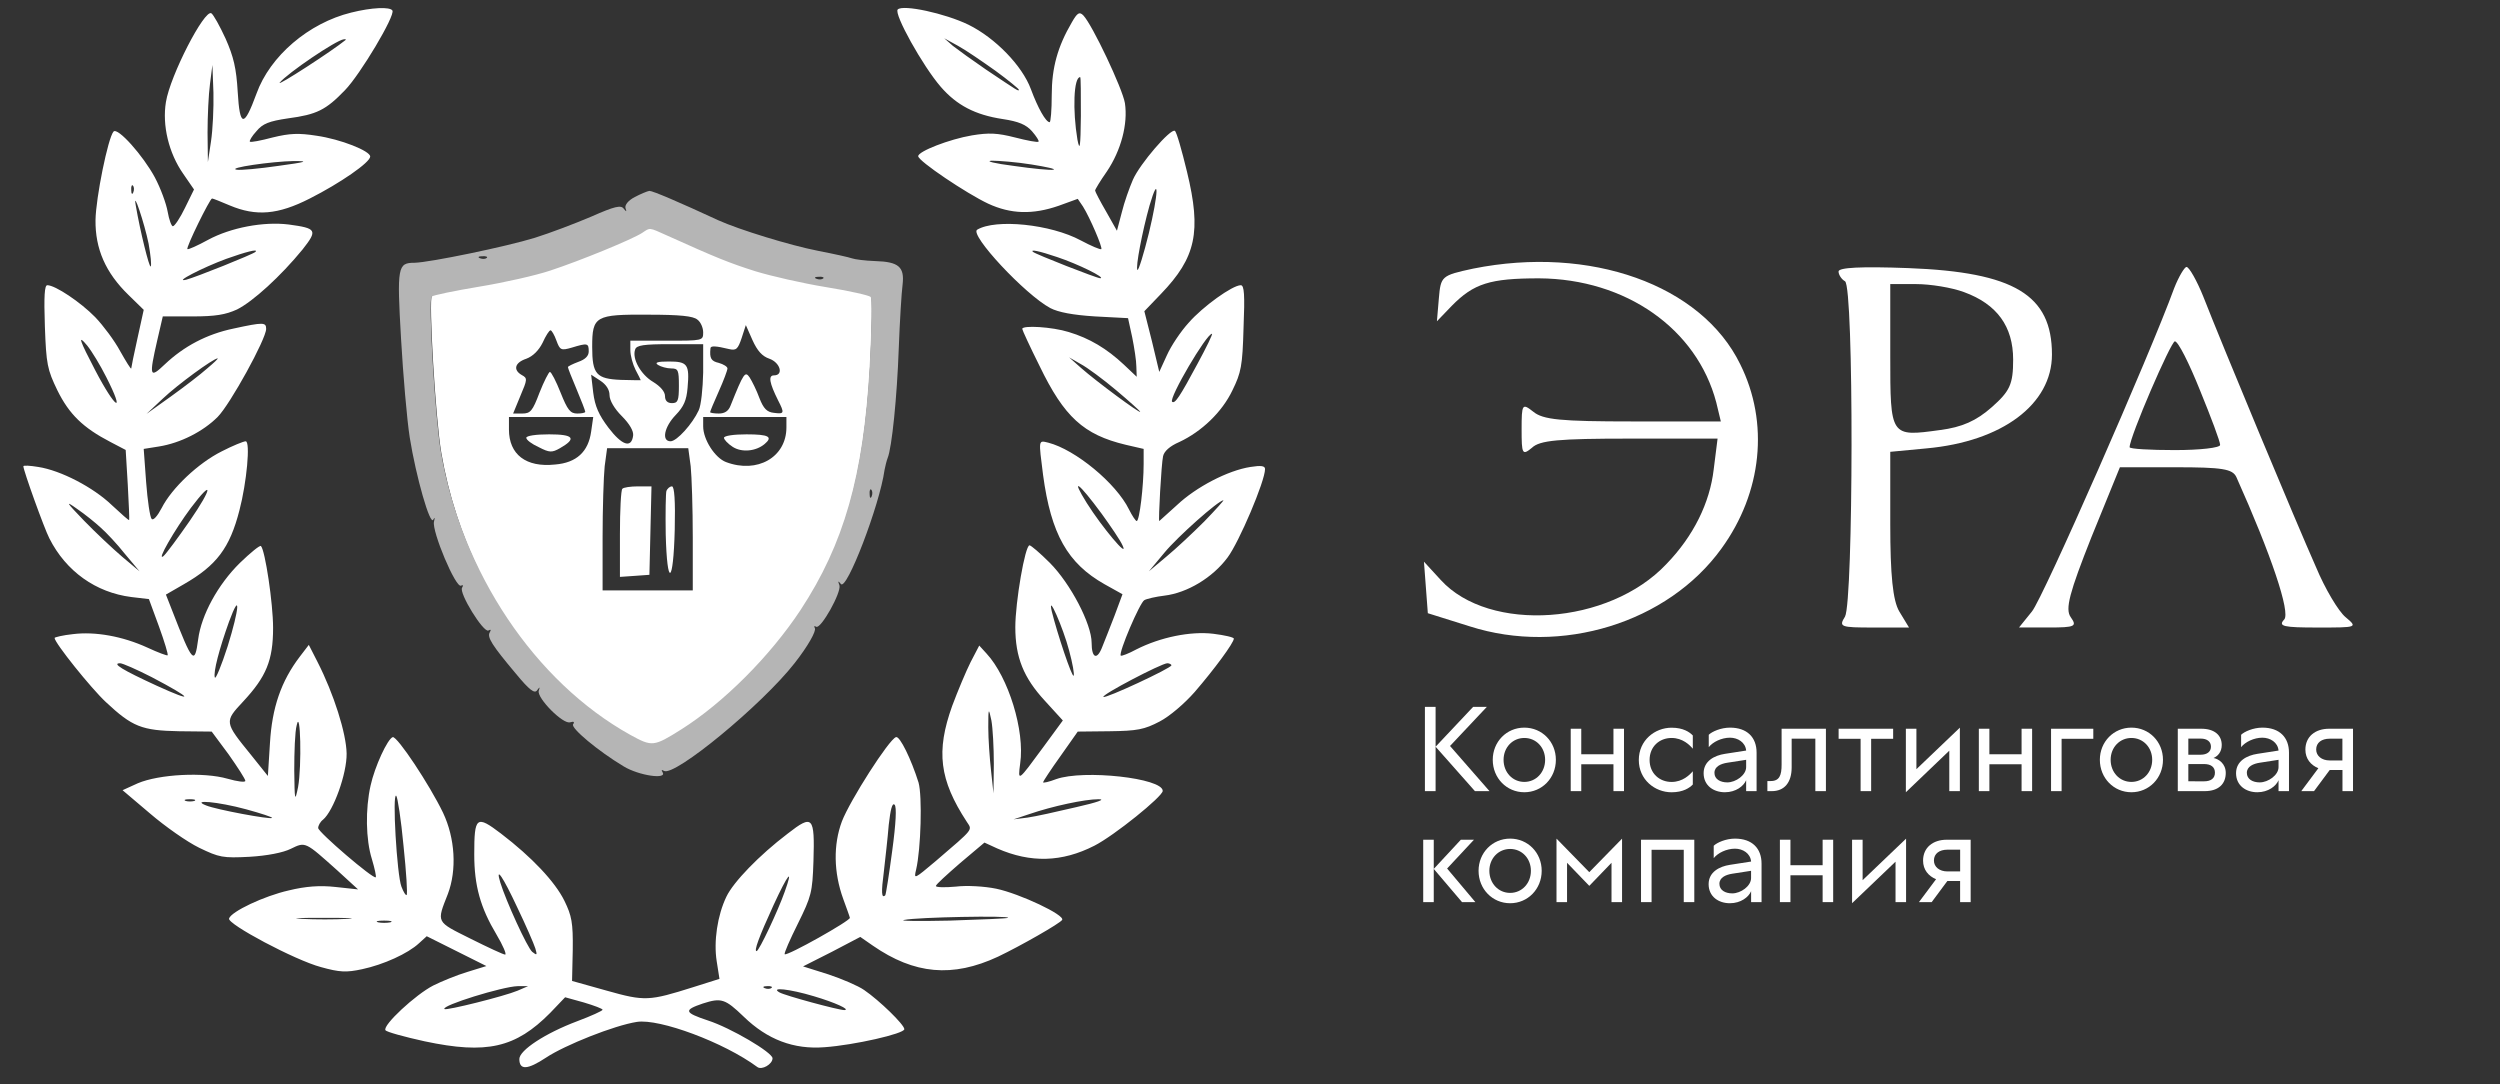 <?xml version="1.0" encoding="UTF-8"?> <!-- Generator: Adobe Illustrator 24.0.0, SVG Export Plug-In . SVG Version: 6.00 Build 0) --> <svg xmlns="http://www.w3.org/2000/svg" xmlns:xlink="http://www.w3.org/1999/xlink" id="Слой_1" x="0px" y="0px" viewBox="0 0 720.8 312.6" style="enable-background:new 0 0 720.8 312.6;" xml:space="preserve"><rect x="0" y="0" width="720.8" height="312.6" fill="#333333" stroke="none"/> <style type="text/css"> .st0{fill:#FFFFFF;} .st1{enable-background:new ;} .st2{fill:#B5B5B5;} </style> <g transform="translate(0,1000) scale(0.1,-0.1)"> <path class="st0" d="M1012.4,9963.7c-122-30-234-125-273-234c-36-98-48-97-54,5c-4,69-12,102-35,154c-17,37-35,69-41,73 c-20,12-119-180-131-256c-11-67,8-147,50-207l31-45l-26-53c-14-29-30-53-35-53c-4,0-11,19-15,42s-20,67-37,99 c-34,63-107,145-119,132c-16-18-51-191-52-255c-1-83,29-152,95-216l44-43l-18-82c-10-45-18-84-18-87c-1-3-15,20-32,50 c-16,30-49,74-72,98c-42,43-115,92-138,92c-8,0-10-31-7-119c4-109,7-124,36-184c34-69,74-108,153-149l44-23l6-100c3-55,5-101,4-102 c-1-2-23,18-50,43c-53,51-147,100-212,110c-24,4-43,5-43,2c0-12,60-179,75-208c48-95,134-156,236-169l51-6l29-79c16-44,27-81,25-83 c-1-2-28,8-58,22c-72,33-151,47-215,39c-29-3-53-9-53-11c0-14,105-145,148-185c76-71,103-82,211-84l94-1l49-66c26-37,48-71,48-76 s-23-2-51,6c-69,20-198,13-259-13l-44-20l79-67c43-37,107-82,142-99c58-28,68-30,145-26c51,3,97,12,119,23c43,21,41,21,135-63 l59-54l-65,7c-45,5-86,2-135-10c-71-16-166-61-172-81c-5-16,190-120,265-140c54-15,73-16,119-6c61,13,132,45,164,75l22,20l86-43 l86-43l-55-17c-30-9-74-27-98-39c-51-26-147-115-138-129c3-5,54-19,113-32c179-38,262-19,362,82l43,45l54-15c30-9,54-18,54-21 s-33-18-73-33c-93-35-167-84-167-109c0-33,24-31,77,4c54,36,197,93,262,103s251-59,347-130c13-10,44,8,44,25s-121,88-186,109 c-69,23-71,30-15,49c53,17,64,14,118-38c68-66,144-95,233-88c85,6,230,39,230,52s-72,83-116,113c-17,12-64,32-103,45l-73,23l83,42 l82,43l36-25c120-83,230-93,361-32c65,31,179,96,185,106c9,14-123,76-190,90c-34,7-85,10-117,6c-32-3-58-2-57,2c0,4,32,33,70,66 l70,59l37-17c96-42,186-40,280,8c57,29,197,142,197,158c0,37-228,62-307,34c-21-8-38-12-38-9c0,2,22,36,50,75l50,71l92,1 c80,1,100,5,144,28c29,15,72,52,101,85c57,66,113,142,113,154c0,4-27,10-59,14c-66,8-153-10-222-45c-22-12-43-20-45-18 c-7,8,55,153,68,160c7,4,33,10,58,13c66,8,139,52,182,110c33,44,108,220,108,255c0,9-11,11-42,6c-65-10-157-58-212-110 c-28-25-51-46-51-46c-3,0,6,166,11,187c3,14,19,29,47,41c64,30,123,86,153,149c25,51,29,70,32,180c4,96,2,123-8,123 c-24,0-110-62-150-108c-23-25-51-67-63-94l-22-48l-21,88l-22,87l48,50c101,105,117,179,75,352c-15,62-30,115-35,118 c-12,8-101-95-121-141c-10-23-25-65-32-94l-14-53l-31,55c-18,31-32,58-32,61s15,28,34,55c41,61,61,137,52,197c-7,42-94,226-120,253 c-11,11-17,8-33-20c-41-70-58-131-58-210c0-43-3-78-6-78c-11,0-34,41-54,95c-25,68-103,148-180,186c-68,33-189,59-204,44 c-12-12,72-163,124-223c46-53,99-81,179-93c46-7,67-16,84-35c13-15,21-28,19-30c-2-3-33,3-68,12c-51,13-75,14-124,6 c-65-11-155-46-155-60s140-108,202-137c65-30,128-32,203-6l55,20l15-22c20-32,57-118,53-123c-3-2-29,9-59,25c-87,47-246,63-299,31 c-23-14,138-187,211-226c23-12,65-20,129-24l95-5l12-55c6-30,12-68,12-85l1-29l-37,35c-49,46-99,76-159,94c-48,15-134,20-134,9 c0-3,22-51,50-107c71-147,127-198,248-227l52-12v-43c0-64-12-165-20-165c-3,0-13,15-22,33c-37,76-155,173-233,193 c-29,7-28,10-15-93c23-171,71-255,177-315l52-29l-23-62c-13-34-29-74-35-89c-15-40-31-34-31,11c0,54-61,171-121,231 c-28,28-54,50-58,50c-13,0-41-164-41-236c0-87,24-146,85-212l52-57l-55-75c-75-102-75-103-68-49c14,94-34,249-97,317l-21,23l-25-48 c-13-26-37-83-53-126c-47-131-37-213,42-334c16-25,23-17-89-113c-63-53-64-54-57-25c14,60,18,212,7,251c-21,67-54,135-65,131 c-20-6-133-183-156-243c-25-67-24-147,4-224c9-25,18-49,19-54c2-8-181-111-188-105c-2,3,15,42,38,88c39,79,42,90,45,180 c4,130-2,136-74,80c-83-63-157-140-177-182c-26-54-37-129-28-186l8-51l-76-24c-127-40-139-41-249-10l-100,28l2,90c1,78-3,98-24,141 c-27,55-94,126-183,194c-71,54-77,49-77-60c0-91,18-154,64-231c19-32,30-58,25-58s-50,21-100,46c-100,50-98,45-65,129 c26,69,21,160-14,234c-39,81-132,221-145,218c-15-5-52-85-64-140c-15-67-14-155,4-212c8-27,13-50,11-52c-6-7-166,130-166,142 c0,7,6,18,14,24c30,25,69,133,68,191s-37,172-84,264l-25,49l-26-34c-54-71-80-147-86-249l-6-95l-48,60c-78,96-78,96-23,155 c66,71,86,118,86,212c0,71-23,224-35,236c-3,3-30-19-61-49c-63-62-111-150-120-220c-10-75-16-69-75,83l-18,46l52,30 c94,54,132,104,160,213c21,80,32,199,18,199c-6,0-38-13-69-29c-68-34-144-106-173-163c-12-23-24-37-29-32s-12,53-16,106l-7,96l44,7 c62,10,127,43,169,85c36,36,140,225,140,254c0,19-7,20-94,1c-77-16-143-51-198-103c-44-42-46-36-22,69l16,69h86c66,0,95,5,128,20 c46,23,126,96,189,173c44,56,41,61-40,72c-73,9-167-9-232-44c-31-17-58-29-60-27c-5,4,65,146,71,146c3,0,25-9,51-20 c76-32,139-27,231,20c87,44,174,104,174,121c0,16-85,50-155,60c-51,8-77,7-126-5c-34-9-64-15-66-12c-2,2,6,16,19,30 c18,22,37,29,91,37c83,11,109,24,164,81c44,45,146,216,137,230C1124.4,9980.7,1072.4,9978.7,1012.4,9963.7z M996.4,9884.7 c-39-32-200-136-190-123c22,27,163,123,185,125C996.4,9887.7,998.4,9885.7,996.4,9884.7z M2870.4,9795.7c37-27,67-52,67-54 c0-6-1-5-95,58c-38,26-81,57-95,68l-25,22l40-22C2784.4,9855.7,2832.4,9822.7,2870.4,9795.7z M608.4,9592.7l-9-60l-1,85 c0,47,3,110,7,140l7,55l3-80C616.4,9688.7,613.4,9625.7,608.4,9592.7z M3116.4,9665.7c-1-90-3-104-10-68c-14,84-11,180,8,180 C3116.4,9777.7,3116.4,9726.7,3116.4,9665.7z M802.4,9521.7c-55-8-109-13-120-11c-30,5,102,24,165,25 C892.4,9535.7,883.4,9532.7,802.4,9521.7z M2974.4,9525.7c43-7,71-13,63-15s-60,3-115,11c-55,7-83,14-63,15 C2879.4,9536.7,2931.4,9532.7,2974.4,9525.7z M384.4,9445.7c-3-8-6-5-6,6c-1,11,2,17,5,13C386.4,9461.7,387.4,9452.7,384.4,9445.7z M3312.4,9327.7c-15-61-30-109-33-106c-6,7,14,111,35,186C3342.4,9502.7,3340.4,9443.7,3312.4,9327.7z M428.4,9297.7 c6-34,9-63,6-66c-4-4-30,100-43,176C382.4,9457.7,416.4,9356.7,428.4,9297.7z M736.4,9273.7c-7-7-172-73-199-80 c-40-10,47,35,115,60C708.4,9273.7,746.4,9283.7,736.4,9273.7z M3048.4,9258.7c60-20,141-60,124-61c-10,0-186,69-194,76 C2969.4,9281.7,2995.4,9276.7,3048.4,9258.7z M3452.4,8950.7c-51-95-65-116-73-109c-10,10,99,196,115,196 C3497.4,9037.7,3478.4,8998.7,3452.4,8950.7z M306.4,8912.7c56-110,27-93-32,20c-45,86-52,106-23,71 C264.4,8987.7,289.4,8946.7,306.4,8912.7z M597.4,8937.7c-19-17-66-53-105-81l-70-50l47,44c42,40,146,116,158,116 C630.4,8966.7,616.4,8953.7,597.4,8937.7z M3218.4,8874.7c38-32,69-60,69-62c0-6-127,88-170,126l-35,31l33-19 C3134.4,8940.7,3180.4,8906.7,3218.4,8874.7z M3176.4,8518.7c26-36,54-77,60-91c20-42-59,52-103,122 C3085.4,8626.7,3109.4,8609.7,3176.4,8518.7z M547.4,8498.7c-34-49-68-95-76-102c-22-18,32,76,79,139 C615.4,8621.7,613.4,8594.7,547.4,8498.7z M290.4,8478.7c16-14,48-48,70-76l42-50l-50,42c-27,23-77,70-110,104c-53,55-55,59-20,34 C244.4,8517.7,275.4,8492.7,290.4,8478.7z M3472.4,8496.7c-33-33-82-79-110-102l-50-42l45,54c38,46,155,150,170,151 C3529.4,8557.7,3505.4,8530.7,3472.4,8496.7z M656.4,8136.7c-18-56-35-97-37-90c-5,15,13,83,41,161 C694.4,8299.7,690.4,8245.7,656.4,8136.7z M3082.4,8124.7c10-37,16-70,13-73c-5-4-47,121-63,186 C3019.4,8294.7,3065.4,8189.7,3082.4,8124.7z M437.4,8047.7c118-62,127-76,15-25c-100,46-131,65-106,65 C353.4,8087.7,394.4,8069.7,437.4,8047.7z M3377.4,8081.7c0-8-191-97-196-91c-6,6,166,96,184,97 C3371.4,8087.7,3377.4,8084.7,3377.4,8081.7z M2865.4,7797.7l-1-85l-7,65c-4,36-8,92-8,125c0,57,1,58,9,20 C2862.4,7900.7,2865.4,7844.7,2865.4,7797.7z M859.4,7730.7c-9-44-10-41-11,48c0,53,2,112,7,130 C866.4,7961.7,870.4,7790.7,859.4,7730.7z M1163.4,7561.7c8-76,12-140,9-142c-2-3-9,8-15,24c-13,33-27,272-15,262 C1146.4,7701.7,1156.4,7636.7,1163.4,7561.7z M560.4,7690.7c-7-2-19-2-25,0c-7,3-2,5,12,5S566.4,7693.7,560.4,7690.7z M3102.4,7672.7c-55-13-118-27-140-30l-40-5l45,15c67,23,160,43,200,43C3189.4,7695.7,3164.4,7686.7,3102.4,7672.7z M709.4,7666.7 c44-12,77-23,75-25c-5-5-161,24-190,36C548.4,7695.7,628.4,7688.7,709.4,7666.7z M2572.4,7546.7c-9-68-18-125-20-128 c-11-10-12,8-4,69c4,36,11,96,14,134c5,44,10,65,17,58C2585.4,7673.7,2583.4,7627.7,2572.4,7546.7z M1491.4,7383.7 c25-52,48-105,52-118c6-20,5-21-9-10c-14,12-75,145-92,200C1427.4,7505.7,1450.4,7471.7,1491.4,7383.7z M2262.4,7428.7 c-19-54-74-171-81-171c-8,0,6,39,49,133C2272.4,7481.7,2288.4,7500.7,2262.4,7428.7z M1000.4,7350.7c-34-2-93-2-130,0s-9,3,62,3 C1004.4,7353.7,1034.4,7352.7,1000.4,7350.7z M2906.4,7353.7c-2-2-78-5-169-8c-91-2-149-1-130,2 C2643.4,7355.7,2914.4,7360.7,2906.4,7353.7z M1125.4,7340.7c-10-2-26-2-35,0c-10,3-2,5,17,5S1134.4,7343.7,1125.4,7340.7z M1492.4,7143.7c-38-16-206-58-211-53c-10,10,168,65,211,66h30L1492.4,7143.7z M2224.4,7151.7c-3-3-12-4-19-1c-8,3-5,6,6,6 C2222.4,7157.7,2228.4,7154.7,2224.4,7151.7z M2346.4,7127.7c61-18,107-39,88-40c-17,0-172,42-187,51 C2219.4,7154.7,2276.4,7148.7,2346.4,7127.7z"></path> <path class="st0" d="M1852.4,9334.7c-29-19-178-81-265-110c-41-14-133-35-205-47c-71-12-133-25-137-29c-10-10,10-354,27-454 c41-241,153-471,310-636c79-83,154-144,236-190c63-35,67-35,147,16c122,78,256,214,344,349c125,193,181,391,199,709 c6,110,7,200,3,205c-5,5-63,18-130,29c-66,11-157,32-202,46c-75,24-114,40-254,104C1870.4,9351.7,1876.4,9350.7,1852.4,9334.7z M2010.4,9078.7c10-7,17-24,17-37c0-24-1-24-105-24h-105v-27c0-16,7-41,15-57c8-15,15-29,15-30c0,0-26,0-57,1c-71,3-83,16-83,95 c0,89,9,94,161,93C1960.4,9092.7,1998.4,9088.7,2010.4,9078.7z M2218.4,8965.7c31-11,42-48,13-48c-17,0-13-22,12-72 c19-37,18-40-12-36c-20,2-30,12-42,43c-8,22-21,48-28,59c-13,19-17,14-55-81c-6-16-17-23-34-23c-14,0-25,2-25,4s11,29,25,60 s25,61,25,66s-11,12-25,16c-22,5-27,13-24,42c0,8,16,7,53-2c21-5,26-1,37,32l12,37l19-43 C2183.4,8988.7,2197.4,8972.7,2218.4,8965.7z M1604.4,9017.7c10-27,13-29,44-20c46,14,49,13,49-11c0-13-10-23-30-30 c-16-6-30-13-30-15c0-3,11-31,25-64s25-62,25-65s-11-5-23-5c-20,0-28,10-48,60c-13,33-27,60-31,60c-3,0-17-27-30-60 c-20-53-26-60-50-60h-26l21,51c20,47,21,51,4,60c-26,15-20,36,13,47c19,7,36,24,47,46c9,20,19,36,23,36 C1590.4,9047.7,1598.4,9034.7,1604.4,9017.7z M2027.4,8925.7c-1-46-6-95-13-109c-18-39-63-89-81-89c-27,0-18,42,15,76 c23,24,31,42,34,78c6,68,0,76-54,76c-33,0-42-3-31-10c8-5,25-10,38-10c20,0,22-5,22-50c0-43-3-50-20-50c-13,0-20,7-20,20 s-13,28-34,41c-36,21-62,68-52,94c4,12,25,15,101,15h95V8925.7z M1757.4,8860.7c0-15,14-39,35-60c23-23,35-44,33-57 c-5-37-32-28-71,23c-28,37-39,62-44,101l-6,52l26-17C1747.4,8891.7,1757.4,8876.7,1757.4,8860.7z M1704.4,8755.7 c-8-58-42-90-104-95c-84-9-133,29-133,101v36h121h122L1704.4,8755.7z M2267.4,8767.7c0-86-84-134-174-100c-32,12-66,65-66,103v27 h120h120V8767.7z M1991.4,8655.7c3-29,6-122,6-205v-153h-130h-130v153c0,83,3,176,6,205l7,52h117h117L1991.4,8655.7z"></path> <path class="st0" d="M1517.4,8737.7c0-6,16-18,36-27c31-16,38-16,61-3c49,28,40,40-31,40 C1545.4,8747.7,1517.4,8743.7,1517.4,8737.7z"></path> <path class="st0" d="M2087.4,8737.7c0-5,11-17,25-26c26-17,67-13,92,8s12,28-52,28C2116.4,8747.7,2087.4,8743.7,2087.4,8737.7z"></path> <path class="st0" d="M1794.4,8590.7c-4-3-7-62-7-130v-124l43,3l42,3l3,128l3,127h-39C1818.4,8597.7,1797.4,8594.7,1794.4,8590.7z"></path> <path class="st0" d="M1921.4,8584.7c-2-7-3-64-2-125c4-155,22-146,26,13c2,83-1,125-8,125 C1931.4,8597.7,1924.4,8591.7,1921.4,8584.7z"></path> <path class="st0" d="M4247.3,9225.5c-91.4-19.8-93.2-21.5-98.8-85.8l-5.6-66l42.9,44.6c63.4,64.4,110,79.2,251.7,79.2 c249.9-1.6,455-145.2,510.9-358.1l13.1-54.5h-253.6c-208.9,0-259.2,5-287.2,28.1c-31.7,24.8-33.6,23.1-33.6-51.2 c0-71,1.9-75.9,29.8-52.8c22.4,21.5,76.5,26.4,281.6,26.4h253.6l-11.2-89.1c-11.2-95.7-57.8-191.4-136.1-272.3 c-166-176.6-510.9-199.7-650.8-46.2l-48.5,52.8l5.6-74.3l5.6-74.3l121.2-38c262.9-84.2,570.6,9.9,725.4,224.4 c117.5,161.7,138,363,54.1,531.4C4905.5,9179.3,4584.8,9293.1,4247.3,9225.5z"></path> <path class="st0" d="M5300.9,9217.2c0-9.9,9.3-23.1,18.6-28.1c26.1-14.9,24.2-924.1,0-967c-18.6-29.7-13.1-31.4,82-31.4h102.6 l-28,46.2c-18.6,31.4-26.1,104-26.1,252.5v207.9l104.4,9.9c218.2,19.8,361.8,127.1,361.8,270.6c0,171.6-108.2,237.6-414,249.2 C5366.1,9232.1,5300.9,9228.8,5300.9,9217.2z M5662.6,9157.8c95.1-34.7,141.7-99,141.7-194.7c0-71-9.3-90.8-61.5-137 c-44.8-39.6-85.8-57.8-149.2-66c-143.6-19.8-143.6-19.8-143.6,214.5v206.3h74.6C5565.7,9180.9,5627.2,9171,5662.6,9157.8z"></path> <path class="st0" d="M6268.7,9169.4c-69-189.8-378.5-894.4-410.2-932.4l-37.3-46.2h85.8c76.5,0,82,3.3,63.4,29.7 c-16.8,23.1-3.7,71,59.7,231l82,201.3h160.4c136.1,0,164.1-5,175.3-28.1c100.7-224.4,156.6-391.1,138-410.9 c-18.6-19.8-1.9-23.1,97-23.1c113.7,0,115.6,0,80.2,29.7c-20.5,16.5-59.7,82.5-85.8,145.2c-55.9,125.4-270.4,640.3-324.5,778.9 c-18.6,46.2-41,85.8-48.5,85.8C6298.5,9230.4,6281.7,9202.4,6268.7,9169.4z M6343.3,8874c31.7-77.6,57.8-146.9,57.8-156.8 c0-8.3-57.8-14.9-130.5-14.9c-70.9,0-130.5,3.3-130.5,8.3c0,29.7,119.3,305.3,130.5,305.3C6279.9,9015.9,6311.6,8953.2,6343.3,8874 z"></path> <g class="st1"> <path class="st0" d="M4108.3,7961.9h30.8V7719h-30.8V7961.9z M4286.8,7961.9l-106.1-112.7l113.8-130.2h-42l-113.4,128.1 l108.2,114.8L4286.8,7961.9L4286.8,7961.9z"></path> <path class="st0" d="M4303.9,7809.3c0,52.1,39.9,92.8,91,92.8s91-40.6,91-92.8c0-52.5-39.9-93.5-91-93.5 S4303.9,7756.8,4303.9,7809.3z M4395,7745.6c33.9,0,59.9,27.7,59.9,63.7c0,35.7-25.9,63-59.9,63s-59.9-27.3-59.9-63 C4335.1,7773.2,4361,7745.6,4395,7745.6z"></path> <path class="st0" d="M4682.3,7898.9V7719h-30.4v77.4h-92.8V7719h-30.4v179.9h30.4v-73.5h92.8v73.5H4682.3z"></path> <path class="st0" d="M4819.5,7872.3c-34.7,0-63.4-24.5-63.4-63.4s28.7-63.4,63.4-63.4c32.2,0,52.5,20.7,61.2,30.8v-38.2 c-9.1-9.4-27.3-22.4-61.2-22.4c-48.3,0-94.5,36.4-94.5,93.1s46.2,93.1,94.5,93.1c33.9,0,52.1-12.9,61.2-22.4v-38.2 C4872,7851.7,4851.7,7872.3,4819.5,7872.3z"></path> <path class="st0" d="M4987.9,7902.1c49.4,0,76.7-28,76.7-72.1v-111h-30.1v31.5c-7-16.8-29.4-34.7-61.3-34.7 c-32.9,0-61.3,19.3-61.3,55c0,35,31.2,51.1,61.3,55.7l61.3,9.5c-2.1,23.8-24.2,37.1-46.6,37.1c-24.2,0-49.4-12.2-61.2-27.3v35.7 C4936.1,7890.8,4962,7902.1,4987.9,7902.1z M4980.2,7744.2c24.5,0,54.3,21,54.3,44.1v21l-54.3-8.4c-17.9-2.8-37.1-10.5-37.1-29.1 C4943,7753.3,4960.2,7744.2,4980.2,7744.2z"></path> <path class="st0" d="M5264.4,7719H5234v151.2h-68.3v-82.9c0-43.4-21-68.3-57.1-68.3h-12.9v29.1h9.5c25.5,0,31.5,16.8,31.5,47.3 V7899h127.8v-180H5264.4z"></path> <path class="st0" d="M5301.1,7898.9h157.2v-29.1h-63.4V7719h-30.4v150.9h-63.4L5301.1,7898.9L5301.1,7898.9z"></path> <path class="st0" d="M5495,7898.9h30.4v-116.6l125.3,119.7v-183h-30.5v116.6L5495,7715.8V7898.9z"></path> <path class="st0" d="M5859,7898.9V7719h-30.4v77.4h-92.8V7719h-30.4v179.9h30.4v-73.5h92.8v73.5H5859z"></path> <path class="st0" d="M6035.4,7869.9H5944V7719h-30.4v179.9h121.8V7869.9z"></path> <path class="st0" d="M6054.3,7809.3c0,52.1,39.9,92.8,91,92.8s91-40.6,91-92.8c0-52.5-39.9-93.5-91-93.5 C6094.2,7715.8,6054.3,7756.8,6054.3,7809.3z M6145.3,7745.6c34,0,59.9,27.7,59.9,63.7c0,35.7-25.9,63-59.9,63 c-33.9,0-59.9-27.3-59.9-63C6085.4,7773.2,6111.3,7745.6,6145.3,7745.6z"></path> <path class="st0" d="M6279,7898.9h67.9c37.8,0,58.8-18.6,58.8-46.9c0-20-11.2-32.2-23.8-37.5c14.7-2.5,35.4-16.1,35.4-43 c0-31.2-20.3-52.5-60.5-52.5H6279V7898.9z M6344.8,7824c19.2,0,29.8,9.1,29.8,23.1c0,14.3-10.5,23.4-29.8,23.4h-35.4V7824H6344.8z M6354.6,7747.3c20.3,0,31.5,8.8,31.5,24.9s-11.2,24.9-31.5,24.9h-45.2v-49.7L6354.6,7747.3L6354.6,7747.3z"></path> <path class="st0" d="M6522.9,7902.1c49.4,0,76.7-28,76.7-72.1v-111h-30.1v31.5c-7-16.8-29.4-34.7-61.2-34.7 c-32.9,0-61.3,19.3-61.3,55c0,35,31.2,51.1,61.3,55.7l61.2,9.5c-2.1,23.8-24.2,37.1-46.6,37.1c-24.2,0-49.4-12.2-61.3-27.3v35.7 C6471.1,7890.8,6497,7902.1,6522.9,7902.1z M6515.2,7744.2c24.5,0,54.3,21,54.3,44.1v21l-54.3-8.4c-17.9-2.8-37.1-10.5-37.1-29.1 C6478.1,7753.3,6495.3,7744.2,6515.2,7744.2z"></path> <path class="st0" d="M6684.3,7785.1c-21.7,8.8-37.4,27-37.4,53.6c0,37.5,28.3,60.2,68.3,60.2h69V7719h-30.4v60.9H6717l-45.2-60.9 H6635L6684.3,7785.1z M6716.8,7807.5h36.8v62.7h-36.8c-22.8,0-38.8-11.2-38.8-31.2C6678,7820.5,6694.1,7807.5,6716.8,7807.5z"></path> <path class="st0" d="M4133.8,7399h-30.4v179.9h30.4V7399z M4211.9,7578.9h37.8l-77.4-83l81.6-97h-38.5l-81.6,95.9L4211.9,7578.9z"></path> <path class="st0" d="M4263,7489.3c0,52.1,39.9,92.8,91,92.8s91-40.6,91-92.8c0-52.5-39.9-93.5-91-93.5S4263,7436.8,4263,7489.3z M4354,7425.6c34,0,59.9,27.7,59.9,63.7c0,35.7-25.9,63-59.9,63c-33.9,0-59.9-27.3-59.9-63 C4294.2,7453.2,4320.1,7425.6,4354,7425.6z"></path> <path class="st0" d="M4582.2,7485.4l94.5,96.6v-183h-30.4v113.4l-64.1-66.5l-64.1,66.5V7399h-30.4v183.1L4582.2,7485.4z"></path> <path class="st0" d="M4885,7399h-30.4v150.9h-92.8V7399h-30.4v179.9H4885V7399z"></path> <path class="st0" d="M5002.2,7582.1c49.4,0,76.7-28,76.7-72.1v-111h-30.1v31.5c-7-16.8-29.4-34.7-61.2-34.7 c-32.9,0-61.3,19.3-61.3,55c0,35,31.2,51.1,61.3,55.7l61.2,9.5c-2.1,23.8-24.1,37.1-46.5,37.1c-24.2,0-49.4-12.2-61.3-27.3v35.7 C4950.4,7570.8,4976.3,7582.1,5002.2,7582.1z M4994.5,7424.2c24.5,0,54.2,21,54.2,44.1v21l-54.2-8.4 c-17.9-2.8-37.1-10.5-37.1-29.1C4957.4,7433.3,4974.6,7424.2,4994.5,7424.2z"></path> <path class="st0" d="M5285.4,7578.9V7399H5255v77.4h-92.8V7399h-30.4v179.9h30.4v-73.5h92.8v73.5H5285.4z"></path> <path class="st0" d="M5339.9,7578.9h30.4v-116.6l125.3,119.7v-183h-30.4v116.6l-125.3-119.7V7578.9z"></path> <path class="st0" d="M5582.1,7465.1c-21.7,8.8-37.5,27-37.5,53.6c0,37.5,28.3,60.2,68.3,60.2h68.9V7399h-30.4v60.9h-36.8 l-45.2-60.9h-36.7L5582.1,7465.1z M5614.7,7487.5h36.8v62.7h-36.8c-22.8,0-38.8-11.2-38.8-31.2 C5575.8,7500.5,5591.9,7487.5,5614.7,7487.5z"></path> </g> </g> <g> <g transform="translate(0,1000) scale(0.1,-0.1)"> <path class="st2" d="M1830.3,9432c-19-9.9-29-22.7-27-31.6c4-11.8,3-11.8-5-2c-8,10.9-26,6.9-93-22.7c-46-19.7-119-47.4-163-61.2 c-83-25.7-303-71.1-347-72.1c-49,0-51-10.9-39-219.2c6-104.6,17-233,25-284.3c18-112.5,59-256.7,68-236.9c4,7.9,5,5.9,2-5.9 c-7-26.7,63-193.5,78-184.6c6,3,7,1,3-5.9c-10-14.8,62-131.3,76-123.4c7,3.9,8,2,4-4.9c-9-13.8,6-37.5,75-119.5 c39-47.4,54-58.2,61-48.4c8,10.9,9,10.9,5-1c-6-20.7,71-98.7,91-90.8c10,3,13,1,8-5.9c-7-10.9,72-77,146-121.4 c44-26.7,126-38.5,112-16.8c-4,6.9-3,7.9,4,3.9c30-17.8,283,190.5,377,311c38,48.4,63,92.8,58,100.7c-3,5.9-2,6.9,4,3.9 c13-7.9,73,98.7,67,119.5c-5,12.8-4,13.8,4,3.9c16-22.7,112,227.1,126,328.7c2,10.9,6,26.7,9,34.6c12,28.6,27,174.7,32,315.9 c3,79,8,160.9,11,183.6c6,51.3-11,66.1-79,68.1c-29,1-59,4.9-67,7.9s-52,12.8-98,21.7c-81,15.8-228,61.2-287,87.9 c-113,52.3-189,84.9-199,84.9C1866.3,9448.8,1847.3,9440.9,1830.3,9432z M1924.3,9320.5c140-63.2,179-79,254-102.7 c45-13.8,136-34.6,202-45.4c67-10.9,125-23.7,130-28.6c4-4.9,3-93.8-3-202.4c-18-313.9-74-509.4-199-699.9 c-88-133.3-222-267.5-344-344.5c-80-50.3-84-50.3-147-15.8c-275,153-486,467.9-546,815.4c-17,98.7-37,438.3-27,448.2 c4,3.9,66,16.8,137,28.6c72,11.8,164,32.6,205,46.4c87,28.6,236,89.8,265,108.6C1875.3,9344.2,1869.3,9345.2,1924.3,9320.5z M1403.3,9256.3c-3-3-12-3.9-19-1c-8,3-5,5.9,6,5.9C1401.3,9262.2,1407.3,9259.3,1403.3,9256.3z M2373.3,9197.1c-3-3-12-3.9-19-1 c-8,3-5,5.9,6,5.9C2371.3,9203,2377.3,9200,2373.3,9197.1z M2513.3,8569.2c-3-7.9-6-4.9-6,5.9c-1,10.9,2,16.8,5,12.8 C2515.3,8585,2516.3,8576.1,2513.3,8569.2z"></path> </g> </g> </svg> 